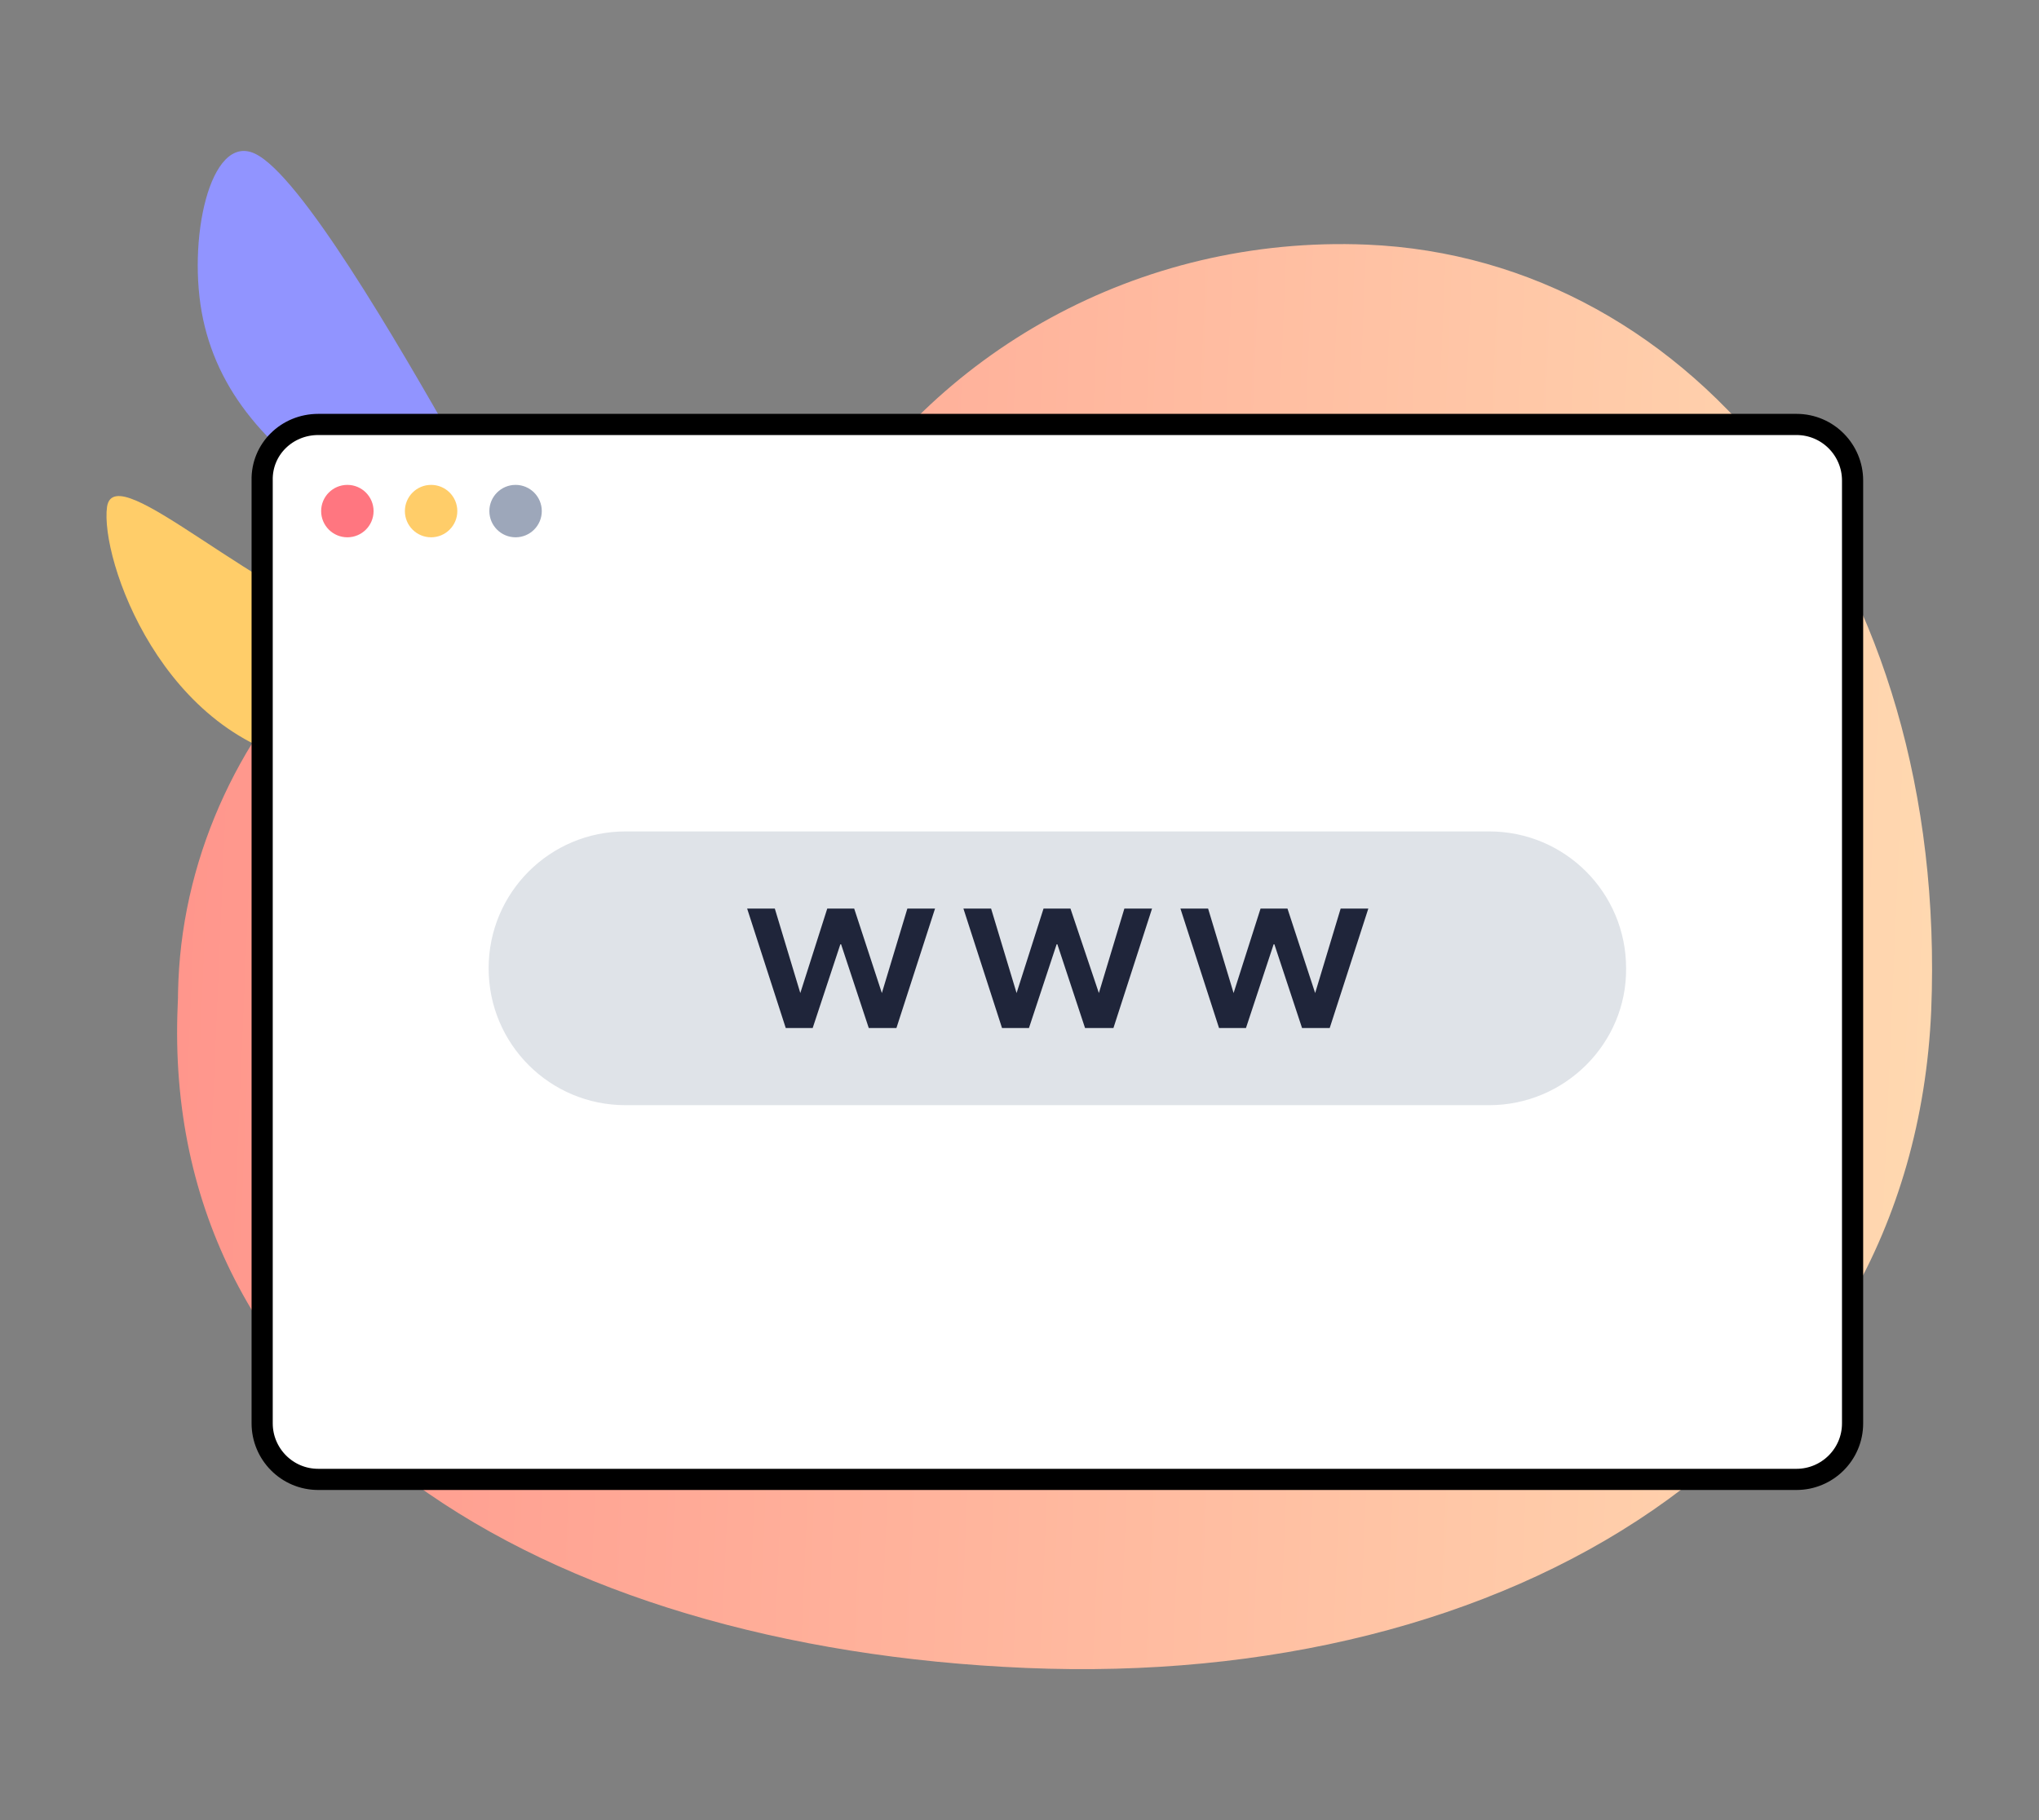 <?xml version="1.0" encoding="utf-8"?>
<!-- Generator: Adobe Illustrator 27.9.1, SVG Export Plug-In . SVG Version: 6.00 Build 0)  -->
<svg version="1.1" xmlns="http://www.w3.org/2000/svg" xmlns:xlink="http://www.w3.org/1999/xlink" x="0px" y="0px"
	 viewBox="0 0 280 250" style="enable-background:new 0 0 280 250;" xml:space="preserve">
<rect x="0" y="0" width="280" height="250" fill="#808080" stroke="none"/>
<style type="text/css">
	.st0{fill:#FF6261;stroke:#000000;stroke-width:2.2;stroke-miterlimit:10;}
	.st1{fill:none;stroke:#000000;stroke-width:2.2;stroke-miterlimit:10;}
	.st2{fill:none;stroke:#000000;stroke-width:2.2;stroke-linecap:round;stroke-miterlimit:10;}
	.st3{fill:none;stroke:#000000;stroke-width:2.2;stroke-linecap:square;stroke-miterlimit:10;}
	.st4{fill:#FFC140;stroke:#000000;stroke-width:2.2;stroke-miterlimit:10;}
	.st5{fill:#8590EE;stroke:#000000;stroke-width:2.2;stroke-miterlimit:10;}
	.st6{fill:url(#SVGID_1_);}
	.st7{fill:#FFFFFF;stroke:#1F253A;stroke-width:1.8;stroke-miterlimit:10;}
	.st8{fill:#FFFFFF;stroke:#1F253A;stroke-width:1.8;stroke-linejoin:round;}
	.st9{fill:#FFFFFF;stroke:#1F253A;stroke-width:1.8;stroke-linejoin:round;stroke-miterlimit:10;}
	.st10{fill:#1F253A;}
	.st11{fill:none;stroke:#1F253A;stroke-width:1.8;stroke-linejoin:round;stroke-miterlimit:10;}
	.st12{fill:none;stroke:#1F253A;stroke-width:1.8;stroke-miterlimit:10;}
	.st13{fill:#FF7757;}
	.st14{fill:#1F253A;stroke:#1F253A;stroke-width:1.8;stroke-linejoin:round;}
	.st15{fill:url(#SVGID_00000009553408789037933510000002582258349234522523_);}
	.st16{fill:#7F544E;}
	.st17{fill:#1F253A;stroke:#1F253A;stroke-width:1.8;stroke-linejoin:round;stroke-miterlimit:10;}
	.st18{fill:none;stroke:#000000;stroke-width:1.548;stroke-miterlimit:10;}
	.st19{fill:#FFCD69;}
	.st20{fill:none;stroke:#000000;stroke-width:1.548;stroke-linecap:round;stroke-miterlimit:10;}
	.st21{fill:#FF7680;}
	.st22{fill:#9194FF;}
	.st23{fill:none;stroke:#FFFFFF;stroke-width:1.548;stroke-linecap:round;stroke-miterlimit:10;}
	.st24{fill:none;stroke:#FFFFFF;stroke-width:1.548;stroke-miterlimit:10;}
	.st25{fill:#FFFFFF;stroke:#1F253A;stroke-width:1.548;stroke-miterlimit:10;}
	.st26{stroke:#000000;stroke-width:1.548;stroke-linejoin:round;stroke-miterlimit:10;}
	.st27{fill:#EABEA0;stroke:#000000;stroke-width:1.548;stroke-miterlimit:10;}
	.st28{fill:#FFFFFF;stroke:#000000;stroke-width:1.548;stroke-miterlimit:10;}
	.st29{fill:#EABEA0;stroke:#000000;stroke-width:1.548;stroke-linecap:round;stroke-linejoin:round;stroke-miterlimit:10;}
	.st30{fill:#E5C7AA;stroke:#000000;stroke-width:1.548;stroke-linecap:round;stroke-linejoin:round;stroke-miterlimit:10;}
	.st31{fill:#E5C7AA;stroke:#000000;stroke-width:1.548;stroke-miterlimit:10;}
	.st32{fill:#FFFFFF;}
	.st33{fill:#FFFFFF;stroke:#E5E7EA;stroke-width:2.607;stroke-miterlimit:10;}
	.st34{fill:#9194FF;stroke:#E5E7EA;stroke-width:1.883;stroke-miterlimit:10;}
	.st35{fill:#FF7680;stroke:#E5E7EA;stroke-width:1.139;stroke-miterlimit:10;}
	.st36{fill:none;stroke:#1F253A;stroke-width:1.819;stroke-miterlimit:10;}
	.st37{fill:none;stroke:#1F253A;stroke-width:1.819;stroke-linecap:round;stroke-linejoin:round;}
	.st38{fill:#E2E8F7;stroke:#000000;stroke-width:3;stroke-linejoin:round;stroke-miterlimit:10;}
	.st39{fill:none;stroke:#000000;stroke-width:3;stroke-linejoin:round;stroke-miterlimit:10;}
	.st40{fill:#FFFFFF;stroke:#000000;stroke-width:3;stroke-linejoin:round;stroke-miterlimit:10;}
	.st41{fill:#E2E8F7;}
	.st42{fill:#FFFFFF;stroke:#000000;stroke-width:3;stroke-miterlimit:10;}
	.st43{fill:none;stroke:#000000;stroke-width:3;stroke-linecap:round;stroke-miterlimit:10;}
	.st44{fill:none;stroke:#C0C6DC;stroke-width:3;stroke-linecap:round;stroke-miterlimit:10;}
	.st45{fill:#C0C6DC;}
	.st46{fill:url(#SVGID_00000129197524043058329700000003772257420015051706_);}
	.st47{fill:#FF7757;stroke:#1F253A;stroke-width:1.8;stroke-linejoin:round;}
	.st48{fill:url(#SVGID_00000116929288179205787540000017538222918939939260_);}
	.st49{fill:#FFFFFF;stroke:#1F253A;stroke-width:2;stroke-linecap:round;stroke-linejoin:round;stroke-miterlimit:10;}
	.st50{fill:#E4ECEF;}
	.st51{fill:none;stroke:#1F253A;stroke-width:2;stroke-linejoin:round;stroke-miterlimit:10;}
	.st52{fill:#FFFFFF;stroke:#1F253A;stroke-width:2;stroke-miterlimit:10;}
	.st53{fill:#FFF3E1;stroke:#1F253A;stroke-width:2;stroke-linejoin:round;stroke-miterlimit:10;}
	.st54{fill:none;stroke:#1F253A;stroke-width:2;stroke-linecap:round;stroke-miterlimit:10;}
	.st55{fill:none;stroke:#9DA7BA;stroke-width:2;stroke-linecap:round;stroke-miterlimit:10;}
	.st56{fill:#9DA7BA;}
	.st57{fill:none;stroke:#1F253A;stroke-width:2;stroke-miterlimit:10;}
	.st58{fill:url(#SVGID_00000041999783581309522530000014083120514298507688_);}
	.st59{fill:none;stroke:#1F253A;stroke-width:2;stroke-linecap:round;stroke-linejoin:round;stroke-miterlimit:10;}
	.st60{fill:url(#SVGID_00000013153219596567098570000011048952290910202516_);}
	.st61{fill:url(#SVGID_00000030446862387451101990000001982996668227158970_);}
	.st62{fill:#FFFFFF;stroke:#000000;stroke-width:2.997;stroke-linejoin:round;stroke-miterlimit:10;}
	.st63{fill:#FFEFD2;}
	.st64{fill:#FFBBA0;}
	.st65{fill:none;stroke:#000000;stroke-width:3.092;stroke-linecap:round;stroke-linejoin:round;stroke-miterlimit:10;}
	.st66{fill:none;stroke:#9DA7BA;stroke-width:3.092;stroke-linecap:round;stroke-miterlimit:10;}
	.st67{fill:url(#SVGID_00000067211367329360631410000012513893404623889331_);}
	.st68{fill:#FFFFFF;stroke:#000000;stroke-width:3;stroke-linejoin:round;stroke-miterlimit:10;}
	.st69{fill:#FFCD69;stroke:#000000;stroke-width:3;stroke-linecap:round;stroke-miterlimit:10;}
	.st70{fill:url(#SVGID_00000112608788977210434530000005182306276671302286_);}
	.st71{fill:none;stroke:#9DA7BA;stroke-width:3;stroke-linecap:round;stroke-linejoin:round;stroke-miterlimit:10;}
	.st72{fill:#9194FF;stroke:#000000;stroke-width:3;stroke-linecap:round;stroke-miterlimit:10;}
	.st73{fill:url(#SVGID_00000155127256530870704560000003480898990095158955_);}
	.st74{fill:#FFEBCC;}
	.st75{fill:none;stroke:#1F253A;stroke-width:3;stroke-linecap:round;stroke-miterlimit:10;}
	.st76{fill:none;stroke:#9DA7BA;stroke-width:2.5;stroke-linecap:round;stroke-miterlimit:10;}
	.st77{fill:url(#SVGID_00000123418291303752429160000017666340301944177855_);}
	.st78{fill:#FFFFFF;stroke:#000000;stroke-width:2.907;stroke-linejoin:round;stroke-miterlimit:10;}
	.st79{fill:url(#SVGID_00000019657049795396627730000018423145545745951129_);}
	.st80{fill:none;stroke:#000000;stroke-width:2.907;stroke-linecap:round;stroke-linejoin:round;stroke-miterlimit:10;}
	.st81{fill:url(#SVGID_00000160156053424883829260000009092556271104236984_);}
	.st82{fill:none;stroke:#1F253A;stroke-width:3;stroke-linecap:round;stroke-linejoin:round;stroke-miterlimit:10;}
	.st83{fill:none;stroke:#FFFFFF;stroke-width:2.5;stroke-miterlimit:10;}
	.st84{fill:#DFE3E8;}
	.st85{fill:url(#SVGID_00000158022005821780857100000014397196474428294027_);}
	.st86{fill:#FFD385;}
	.st87{fill:#FF7680;stroke:#000000;stroke-width:3;stroke-miterlimit:10;}
	.st88{fill:none;stroke:#000000;stroke-width:3;stroke-miterlimit:10;}
	.st89{fill:url(#SVGID_00000090281931769692879410000001635971570461107329_);}
	.st90{fill:none;stroke:#000000;stroke-width:3;stroke-linecap:round;stroke-linejoin:round;stroke-miterlimit:10;}
	.st91{fill:none;stroke:#9DA7BA;stroke-width:3;stroke-linecap:round;stroke-miterlimit:10;}
	.st92{fill:url(#SVGID_00000109718775522852481420000009175533418352564405_);}
	.st93{fill:#FFCD69;stroke:#000000;stroke-width:3;stroke-linejoin:round;stroke-miterlimit:10;}
	.st94{fill:url(#SVGID_00000110430546769525501770000004687133625035960962_);}
	.st95{fill:url(#SVGID_00000110444968530732578350000006289229074493492628_);}
	.st96{fill:#FFFFFF;stroke:#000000;stroke-width:3.123;stroke-linejoin:round;stroke-miterlimit:10;}
	.st97{fill:#4285F4;}
	.st98{fill:#34A853;}
	.st99{fill:#FBBC04;}
	.st100{fill:#EA4335;}
	.st101{fill:none;stroke:#9DA7BA;stroke-width:2.637;stroke-linecap:round;stroke-linejoin:round;stroke-miterlimit:10;}
	.st102{fill:none;stroke:#1A0DAB;stroke-width:3;stroke-linecap:round;stroke-miterlimit:10;}
	.st103{fill:none;stroke:#9DA7BA;stroke-width:2.5;stroke-linecap:round;stroke-linejoin:round;stroke-miterlimit:10;}
	.st104{fill:url(#SVGID_00000166636460865742646780000017586795188295712662_);}
	.st105{fill:none;stroke:#DFE3E8;stroke-width:3;stroke-linecap:round;stroke-miterlimit:10;}
	.st106{fill:#9DA7BA;stroke:#9DA7BA;stroke-width:3;stroke-miterlimit:10;}
	.st107{fill:url(#SVGID_00000075164061370008727270000018370451655276051080_);}
	.st108{fill:#FFFFFF;stroke:#000000;stroke-width:3.062;stroke-linejoin:round;stroke-miterlimit:10;}
	.st109{fill:url(#SVGID_00000036227631777373492510000017428302163965167774_);}
	.st110{fill:#FF7680;stroke:#000000;stroke-width:2.907;stroke-linejoin:round;stroke-miterlimit:10;}
	.st111{fill:url(#SVGID_00000152971369673882101070000014736535165669982877_);}
	
		.st112{fill-rule:evenodd;clip-rule:evenodd;fill:#FFFFFF;stroke:#000000;stroke-width:3;stroke-linejoin:round;stroke-miterlimit:10;}
	.st113{fill:url(#SVGID_00000120560704660489254020000008679132534198019214_);}
	.st114{fill-rule:evenodd;clip-rule:evenodd;fill:#C0C6DC;}
	.st115{fill:url(#bg_00000039823577024720330000000005303436430324923833_);}
	.st116{fill:none;stroke:#000000;stroke-width:2;stroke-linecap:round;stroke-miterlimit:10;}
	.st117{fill:none;stroke:#FFFFFF;stroke-width:2;stroke-linecap:round;stroke-miterlimit:10;}
	.st118{fill:none;stroke:#FFFFFF;stroke-width:2;stroke-miterlimit:10;}
	.st119{fill:#DFE2E5;}
	.st120{fill:#F5F6F8;}
	.st121{fill:#E3E5E9;}
	.st122{fill:none;stroke:#000000;stroke-width:2;stroke-linecap:round;stroke-linejoin:round;stroke-miterlimit:10;}
	.st123{fill:none;stroke:#E3E5E9;stroke-width:2;stroke-linecap:round;stroke-linejoin:round;stroke-miterlimit:10;}
	.st124{fill:#445268;}
	.st125{fill:none;stroke:#E3E5E9;stroke-width:1.665;stroke-linecap:round;stroke-linejoin:round;stroke-miterlimit:10;}
	.st126{fill:none;stroke:#000000;stroke-width:2.082;stroke-linejoin:round;stroke-miterlimit:10;}
	.st127{fill:#FFFFFF;stroke:#000000;stroke-width:2.082;stroke-miterlimit:10;}
	.st128{fill:#FFF3E1;stroke:#1F253A;stroke-width:2.082;stroke-linejoin:round;stroke-miterlimit:10;}
	.st129{fill:none;stroke:#000000;stroke-width:2.082;stroke-linecap:round;stroke-miterlimit:10;}
	.st130{fill:none;stroke:#C0C6DC;stroke-width:2.082;stroke-linecap:round;stroke-miterlimit:10;}
	.st131{fill:none;stroke:#1F253A;stroke-width:2.082;stroke-miterlimit:10;}
	.st132{fill:none;stroke:#FFFFFF;stroke-width:1.653;stroke-linecap:square;stroke-miterlimit:10;}
	.st133{fill:none;stroke:#FFFFFF;stroke-width:4;stroke-linecap:square;stroke-miterlimit:10;}
	.st134{stroke:#000000;stroke-width:2;stroke-linejoin:round;stroke-miterlimit:10;}
	.st135{fill:#EABEA0;stroke:#000000;stroke-width:2;stroke-miterlimit:10;}
	.st136{fill:#FFFFFF;stroke:#000000;stroke-width:2;stroke-miterlimit:10;}
	.st137{fill:none;stroke:#000000;stroke-width:2;stroke-miterlimit:10;}
	.st138{fill:none;stroke:#000000;stroke-width:1.784;stroke-miterlimit:10;}
	.st139{fill:none;stroke:#000000;stroke-width:1.784;stroke-linejoin:round;stroke-miterlimit:10;}
	.st140{fill:#FFFFFF;stroke:#000000;stroke-width:1.784;stroke-linejoin:round;stroke-miterlimit:10;}
	.st141{fill:url(#bg_00000176740592054933248020000008524515154740459677_);}
	.st142{fill:none;stroke:#000000;stroke-width:1.469;stroke-linecap:round;stroke-miterlimit:10;}
	.st143{fill:none;stroke:#FFFFFF;stroke-width:1.469;stroke-linecap:round;stroke-miterlimit:10;}
	.st144{fill:none;stroke:#FFFFFF;stroke-width:1.469;stroke-miterlimit:10;}
	.st145{fill:none;stroke:#FFFFFF;stroke-width:1.449;stroke-linejoin:round;stroke-miterlimit:10;}
	.st146{fill:none;stroke:#FFFFFF;stroke-width:1.449;stroke-miterlimit:10;}
	.st147{fill:none;stroke:#445268;stroke-width:2.898;stroke-linecap:round;stroke-linejoin:round;stroke-miterlimit:10;}
	.st148{fill:none;stroke:#E3E5E9;stroke-width:1.449;stroke-linecap:round;stroke-linejoin:round;stroke-miterlimit:10;}
	.st149{fill:none;stroke:#FFFFFF;stroke-width:1.449;stroke-linecap:round;stroke-miterlimit:10;}
	.st150{fill:none;stroke:#445268;stroke-width:2.859;stroke-linecap:round;stroke-linejoin:round;stroke-miterlimit:10;}
	.st151{fill:none;stroke:#445268;stroke-width:1.449;stroke-linecap:round;stroke-linejoin:round;stroke-miterlimit:10;}
	.st152{fill:#D1D5E0;}
	.st153{fill:none;stroke:#000000;stroke-width:1.449;stroke-linejoin:round;stroke-miterlimit:10;}
	.st154{fill:#FFFFFF;stroke:#000000;stroke-width:1.449;stroke-miterlimit:10;}
	.st155{fill:#FFFFFF;stroke:#1F253A;stroke-width:1.449;stroke-miterlimit:10;}
	.st156{fill:#DDE9ED;}
	.st157{fill:#FFFFFF;stroke:#000000;stroke-width:1.468;stroke-linejoin:round;stroke-miterlimit:10;}
	.st158{fill:#425975;stroke:#000000;stroke-width:1.468;stroke-linejoin:round;stroke-miterlimit:10;}
	.st159{fill:none;stroke:#000000;stroke-width:1.468;stroke-linejoin:round;stroke-miterlimit:10;}
	.st160{fill:#E5C7AA;stroke:#000000;stroke-width:1.468;stroke-miterlimit:10;}
	.st161{stroke:#000000;stroke-width:1.468;stroke-miterlimit:10;}
	.st162{fill:#2D3D54;stroke:#000000;stroke-width:1.584;stroke-linejoin:round;stroke-miterlimit:10;}
	.st163{fill:#FFFFFF;stroke:#000000;stroke-width:1.584;stroke-linejoin:round;stroke-miterlimit:10;}
	.st164{fill:none;stroke:#000000;stroke-width:1.584;stroke-linejoin:round;stroke-miterlimit:10;}
	.st165{fill:#AF6A5A;stroke:#000000;stroke-width:1.584;stroke-miterlimit:10;}
	.st166{fill:#FFFFFF;stroke:#000000;stroke-width:1.584;stroke-miterlimit:10;}
	.st167{fill:#FFFFFF;stroke:#000000;stroke-width:1.446;stroke-miterlimit:10;}
	.st168{fill:#FF7757;stroke:#000000;stroke-width:1.584;stroke-miterlimit:10;}
	.st169{fill:none;stroke:#000000;stroke-width:1.559;stroke-miterlimit:10;}
	.st170{fill:none;stroke:#000000;stroke-width:1.584;stroke-miterlimit:10;}
	.st171{fill:#AF6A5A;stroke:#000000;stroke-width:1.521;stroke-miterlimit:10;}
	.st172{fill:#AF6A5A;stroke:#1F253A;stroke-width:1.521;stroke-miterlimit:10;}
	.st173{fill:#483A49;}
	.st174{fill:none;stroke:#000000;stroke-width:1.521;stroke-miterlimit:10;}
	.st175{fill:#1F253A;stroke:#1F253A;stroke-width:1.446;stroke-miterlimit:10;}
	.st176{fill:none;stroke:#000000;stroke-width:1.545;stroke-miterlimit:10;}
	.st177{fill:#FFFFFF;stroke:#000000;stroke-width:1.446;stroke-linejoin:round;stroke-miterlimit:10;}
	.st178{fill:none;stroke:#000000;stroke-width:2.536;stroke-linecap:round;stroke-miterlimit:10;}
	.st179{opacity:0.6;fill:#1F253A;stroke:#000000;stroke-width:1.446;stroke-miterlimit:10;enable-background:new    ;}
	.st180{fill:none;stroke:#1F253A;stroke-width:1.446;stroke-miterlimit:10;}
	.st181{opacity:0.6;fill:#483A49;enable-background:new    ;}
	.st182{stroke:#000000;stroke-width:1.446;stroke-miterlimit:10;}
	.st183{fill-rule:evenodd;clip-rule:evenodd;fill:#E6E6E6;}
	.st184{fill-rule:evenodd;clip-rule:evenodd;fill:#FF7757;}
	.st185{fill-rule:evenodd;clip-rule:evenodd;fill:#8A9DFF;}
	.st186{fill-rule:evenodd;clip-rule:evenodd;fill:#FFD385;}
	.st187{fill-rule:evenodd;clip-rule:evenodd;fill:#1F253A;}
	.st188{fill-rule:evenodd;clip-rule:evenodd;fill:#27465B;}
	.st189{fill-rule:evenodd;clip-rule:evenodd;fill:#52B2B2;}
	.st190{fill-rule:evenodd;clip-rule:evenodd;fill:#FF7680;}
	.st191{fill:#1877F2;}
	.st192{fill:#1D9BF0;}
	.st193{fill:url(#SVGID_00000129173997777118563380000009449641605707302309_);}
	.st194{fill:url(#SVGID_00000057121556450620704620000006943934730942547900_);}
	.st195{fill:#654C9F;}
	.st196{fill:#8A9DFF;}
	.st197{fill:none;stroke:#FFFFFF;stroke-width:1.846;stroke-linecap:round;stroke-miterlimit:10;}
	.st198{fill:none;stroke:#000000;stroke-width:1.846;stroke-linecap:round;stroke-miterlimit:10;}
	.st199{fill:none;stroke:#FFFFFF;stroke-width:1.846;stroke-miterlimit:10;}
	.st200{fill:#FFFFFF;stroke:#000000;stroke-width:1.846;stroke-linejoin:round;stroke-miterlimit:10;}
	.st201{fill:#2D3D54;stroke:#000000;stroke-width:1.846;stroke-linejoin:round;stroke-miterlimit:10;}
	.st202{fill:none;stroke:#000000;stroke-width:1.846;stroke-linejoin:round;stroke-miterlimit:10;}
	.st203{fill:#E5C7AA;stroke:#000000;stroke-width:1.846;stroke-miterlimit:10;}
	.st204{fill:#9B816B;stroke:#1F253A;stroke-width:1.846;stroke-miterlimit:10;}
	.st205{fill:#E5C7AA;stroke:#000000;stroke-width:1.846;stroke-linejoin:bevel;stroke-miterlimit:10;}
	.st206{fill:#FFFFFF;stroke:#000000;stroke-width:1.846;stroke-miterlimit:10;}
	.st207{stroke:#000000;stroke-width:1.846;stroke-miterlimit:10;}
	.st208{fill:#FFFFFF;stroke:#1F253A;stroke-width:1.846;stroke-linejoin:round;stroke-miterlimit:10;}
	.st209{fill:#1F253A;stroke:#1F253A;stroke-width:1.846;stroke-miterlimit:10;}
	.st210{fill:#FFFFFF;stroke:#1F253A;stroke-width:1.846;stroke-miterlimit:10;}
	.st211{stroke:#000000;stroke-width:1.846;stroke-linejoin:round;stroke-miterlimit:10;}
	.st212{fill:#AF6A5A;stroke:#000000;stroke-width:1.846;stroke-miterlimit:10;}
	.st213{fill:#FFCD69;stroke:#000000;stroke-width:1.846;stroke-linejoin:round;stroke-miterlimit:10;}
	.st214{fill:none;stroke:#000000;stroke-width:1.846;stroke-linecap:round;stroke-linejoin:round;stroke-miterlimit:10;}
	.st215{fill:#FF7680;stroke:#000000;stroke-width:1.846;stroke-linejoin:round;stroke-miterlimit:10;}
	.st216{fill:url(#SVGID_00000116936909593537913860000003102540034801473692_);}
	.st217{fill:url(#bg_00000005228931497846817090000003345123846305981076_);}
	.st218{fill:none;stroke:#000000;stroke-width:1.821;stroke-linecap:round;stroke-miterlimit:10;}
	.st219{fill:none;stroke:#FFFFFF;stroke-width:1.821;stroke-linecap:round;stroke-miterlimit:10;}
	.st220{fill:none;stroke:#FFFFFF;stroke-width:1.821;stroke-miterlimit:10;}
	.st221{fill:#FBBC05;}
	.st222{fill:none;stroke:#D2D4D8;stroke-width:1.821;stroke-miterlimit:10;}
	.st223{fill:none;stroke:#D2D4D8;stroke-width:1.821;stroke-linecap:round;stroke-miterlimit:10;}
	.st224{fill:#FFF1DC;}
	.st225{fill:none;stroke:#1A0DAB;stroke-width:3.642;stroke-linecap:round;stroke-miterlimit:10;}
	.st226{fill:none;stroke:#9A9A9B;stroke-width:2.731;stroke-linecap:round;stroke-miterlimit:10;}
	.st227{fill:#FFFFFF;stroke:#000000;stroke-width:1.821;stroke-miterlimit:10;}
	.st228{fill:none;stroke:#000000;stroke-width:1.821;stroke-linejoin:round;stroke-miterlimit:10;}
	.st229{fill:#FF7680;stroke:#000000;stroke-width:1.821;stroke-linejoin:round;stroke-miterlimit:10;}
	.st230{fill:#FF7680;stroke:#000000;stroke-width:1.821;stroke-miterlimit:10;}
	.st231{fill-rule:evenodd;clip-rule:evenodd;fill:#7961F5;}
	.st232{fill:#FFD894;}
	.st233{fill:none;stroke:#000000;stroke-width:2.062;stroke-linecap:round;stroke-miterlimit:10;}
	.st234{fill:none;stroke:#FFFFFF;stroke-width:2.062;stroke-linecap:round;stroke-miterlimit:10;}
	.st235{fill:none;stroke:#FFFFFF;stroke-width:2.062;stroke-miterlimit:10;}
	.st236{fill:#FFFFFF;stroke:#1F253A;stroke-width:2.191;stroke-miterlimit:10;}
	.st237{stroke:#000000;stroke-width:2.191;stroke-linejoin:round;stroke-miterlimit:10;}
	.st238{fill:#AF6A5A;stroke:#000000;stroke-width:2.191;stroke-miterlimit:10;}
	.st239{fill:#FFFFFF;stroke:#000000;stroke-width:2.191;stroke-miterlimit:10;}
	.st240{fill:none;stroke:#000000;stroke-width:2.191;stroke-linejoin:round;stroke-miterlimit:10;}
	.st241{fill:#FFFFFF;stroke:#000000;stroke-width:2.191;stroke-linejoin:round;stroke-miterlimit:10;}
	.st242{fill:#EABEA0;stroke:#000000;stroke-width:2.191;stroke-miterlimit:10;}
	.st243{fill:none;stroke:#000000;stroke-width:2.191;stroke-miterlimit:10;}
	.st244{fill:#EABEA0;stroke:#000000;stroke-width:2.191;stroke-linecap:round;stroke-linejoin:round;stroke-miterlimit:10;}
	.st245{fill:#E5C7AA;stroke:#000000;stroke-width:2.191;stroke-linecap:round;stroke-linejoin:round;stroke-miterlimit:10;}
	.st246{fill:#E5C7AA;stroke:#000000;stroke-width:2.191;stroke-miterlimit:10;}
	.st247{fill:#FFFFFF;stroke:#000000;stroke-width:1.812;stroke-linejoin:round;stroke-miterlimit:10;}
	.st248{fill:#2D3D54;stroke:#000000;stroke-width:1.812;stroke-linejoin:round;stroke-miterlimit:10;}
	.st249{fill:none;stroke:#000000;stroke-width:1.812;stroke-linejoin:round;stroke-miterlimit:10;}
	.st250{fill:#E5C7AA;stroke:#000000;stroke-width:1.812;stroke-miterlimit:10;}
	.st251{fill:#E5C7AA;stroke:#000000;stroke-width:2.081;stroke-miterlimit:10;}
	.st252{fill:#E5C7AA;stroke:#000000;stroke-width:2.081;stroke-linejoin:bevel;stroke-miterlimit:10;}
	.st253{fill:none;stroke:#000000;stroke-width:2.081;stroke-linejoin:round;stroke-miterlimit:10;}
	.st254{fill:#FFFFFF;stroke:#000000;stroke-width:2.081;stroke-miterlimit:10;}
	.st255{stroke:#000000;stroke-width:2.081;stroke-miterlimit:10;}
	.st256{fill:#FFFFFF;stroke:#1F253A;stroke-width:2.081;stroke-linejoin:round;stroke-miterlimit:10;}
	.st257{fill:#1F253A;stroke:#1F253A;stroke-width:2.081;stroke-miterlimit:10;}
	.st258{fill:#FFFFFF;stroke:#E5E7EA;stroke-width:1.413;stroke-miterlimit:10;}
	.st259{fill:#FFE1E3;}
	.st260{fill:#FFBBC0;}
	.st261{fill:#FFE6E1;}
	.st262{fill:#FFC7BB;}
	.st263{fill:#FF9882;}
	.st264{fill:#FFF5E2;}
	.st265{fill:#FFE9BC;}
	.st266{fill:none;stroke:#000000;stroke-width:2.378;stroke-linejoin:bevel;stroke-miterlimit:10;}
	.st267{fill:none;stroke:#000000;stroke-width:1.767;stroke-linejoin:round;stroke-miterlimit:10;}
	.st268{fill:none;stroke:#000000;stroke-width:1.767;stroke-linejoin:round;}
	.st269{fill:none;stroke:#000000;stroke-width:1.767;stroke-linejoin:round;stroke-dasharray:5.584,5.584;}
	.st270{fill:none;stroke:#000000;stroke-width:1.981;stroke-linejoin:bevel;stroke-miterlimit:10;}
	.st271{fill:none;stroke:#000000;stroke-width:1.26;stroke-linecap:round;stroke-miterlimit:10;}
	.st272{fill:none;stroke:#FFFFFF;stroke-width:1.26;stroke-linecap:round;stroke-miterlimit:10;}
	.st273{fill:none;stroke:#FFFFFF;stroke-width:1.26;stroke-miterlimit:10;}
	.st274{fill:#FFFFFF;stroke:#1F253A;stroke-width:1.339;stroke-miterlimit:10;}
	.st275{stroke:#000000;stroke-width:1.339;stroke-linejoin:round;stroke-miterlimit:10;}
	.st276{fill:#AF6A5A;stroke:#000000;stroke-width:1.339;stroke-miterlimit:10;}
	.st277{fill:#FFFFFF;stroke:#000000;stroke-width:1.339;stroke-miterlimit:10;}
	.st278{fill:none;stroke:#000000;stroke-width:1.339;stroke-linejoin:round;stroke-miterlimit:10;}
	.st279{fill:#FFFFFF;stroke:#000000;stroke-width:1.339;stroke-linejoin:round;stroke-miterlimit:10;}
	.st280{fill:#EABEA0;stroke:#000000;stroke-width:1.339;stroke-miterlimit:10;}
	.st281{fill:none;stroke:#000000;stroke-width:1.339;stroke-miterlimit:10;}
	.st282{fill:#EABEA0;stroke:#000000;stroke-width:1.339;stroke-linecap:round;stroke-linejoin:round;stroke-miterlimit:10;}
	.st283{fill:#E5C7AA;stroke:#000000;stroke-width:1.339;stroke-linecap:round;stroke-linejoin:round;stroke-miterlimit:10;}
	.st284{fill:#E5C7AA;stroke:#000000;stroke-width:1.339;stroke-miterlimit:10;}
	.st285{fill:#FFFFFF;stroke:#000000;stroke-width:1.107;stroke-linejoin:round;stroke-miterlimit:10;}
	.st286{fill:#2D3D54;stroke:#000000;stroke-width:1.107;stroke-linejoin:round;stroke-miterlimit:10;}
	.st287{fill:none;stroke:#000000;stroke-width:1.107;stroke-linejoin:round;stroke-miterlimit:10;}
	.st288{fill:#E5C7AA;stroke:#000000;stroke-width:1.107;stroke-miterlimit:10;}
	.st289{fill:#E5C7AA;stroke:#000000;stroke-width:1.272;stroke-miterlimit:10;}
	.st290{fill:#E5C7AA;stroke:#000000;stroke-width:1.272;stroke-linejoin:bevel;stroke-miterlimit:10;}
	.st291{fill:none;stroke:#000000;stroke-width:1.272;stroke-linejoin:round;stroke-miterlimit:10;}
	.st292{fill:#FFFFFF;stroke:#000000;stroke-width:1.272;stroke-miterlimit:10;}
	.st293{stroke:#000000;stroke-width:1.272;stroke-miterlimit:10;}
	.st294{fill:#FFFFFF;stroke:#1F253A;stroke-width:1.272;stroke-linejoin:round;stroke-miterlimit:10;}
	.st295{fill:#1F253A;stroke:#1F253A;stroke-width:1.272;stroke-miterlimit:10;}
	.st296{fill:#FFFFFF;stroke:#E5E7EA;stroke-width:0.864;stroke-miterlimit:10;}
	.st297{fill:none;stroke:#000000;stroke-width:1.453;stroke-linejoin:bevel;stroke-miterlimit:10;}
	.st298{fill:none;stroke:#000000;stroke-width:1.08;stroke-linejoin:round;stroke-miterlimit:10;}
	.st299{fill:none;stroke:#000000;stroke-width:1.08;stroke-linejoin:round;}
	.st300{fill:none;stroke:#000000;stroke-width:1.08;stroke-linejoin:round;stroke-dasharray:3.413,3.413;}
	.st301{fill:none;stroke:#000000;stroke-width:1.21;stroke-linejoin:bevel;stroke-miterlimit:10;}
	.st302{fill-rule:evenodd;clip-rule:evenodd;fill:#FFCD69;}
	.st303{fill-rule:evenodd;clip-rule:evenodd;fill:#9194FF;}
	.st304{fill-rule:evenodd;clip-rule:evenodd;fill:#E3E5E9;}
	.st305{fill:none;stroke:#000000;stroke-width:1.895;stroke-linecap:round;stroke-miterlimit:10;}
	.st306{fill:none;stroke:#FFFFFF;stroke-width:1.895;stroke-linecap:round;stroke-miterlimit:10;}
	.st307{fill:none;stroke:#FFFFFF;stroke-width:1.895;stroke-miterlimit:10;}
	.st308{fill:none;stroke:#000000;stroke-width:1.895;stroke-linecap:round;stroke-linejoin:round;stroke-miterlimit:10;}
	.st309{fill:none;stroke:#E3E5E9;stroke-width:1.895;stroke-linecap:round;stroke-linejoin:round;stroke-miterlimit:10;}
	.st310{fill:#FFFFFF;stroke:#1F253A;stroke-width:1.895;stroke-miterlimit:10;}
	.st311{fill:#3D40FF;}
	.st312{stroke:#000000;stroke-width:1.895;stroke-linejoin:round;stroke-miterlimit:10;}
	.st313{fill:#EABEA0;stroke:#000000;stroke-width:1.895;stroke-miterlimit:10;}
	.st314{fill:#FFFFFF;stroke:#000000;stroke-width:1.895;stroke-miterlimit:10;}
	.st315{fill:none;stroke:#000000;stroke-width:1.895;stroke-miterlimit:10;}
	.st316{fill:none;stroke:#1F253A;stroke-width:1.895;stroke-miterlimit:10;}
	.st317{fill:#1F253A;stroke:#000000;stroke-width:1.895;stroke-linejoin:round;stroke-miterlimit:10;}
	.st318{fill:#FFFFFF;stroke:#E5E7EA;stroke-width:1.895;stroke-miterlimit:10;}
	.st319{opacity:0.85;}
	.st320{fill:#7961F5;}
	.st321{fill:none;stroke:#000000;stroke-width:1.359;stroke-linecap:round;stroke-miterlimit:10;}
	.st322{fill:none;stroke:#FFFFFF;stroke-width:1.359;stroke-linecap:round;stroke-miterlimit:10;}
	.st323{fill:none;stroke:#FFFFFF;stroke-width:1.359;stroke-miterlimit:10;}
	.st324{fill:none;stroke:#445268;stroke-width:3.087;stroke-linecap:round;stroke-linejoin:round;stroke-miterlimit:10;}
	.st325{fill:none;stroke:#E3E5E9;stroke-width:1.544;stroke-linecap:round;stroke-linejoin:round;stroke-miterlimit:10;}
	.st326{fill:none;stroke:#FFFFFF;stroke-width:1.544;stroke-linecap:round;stroke-miterlimit:10;}
	.st327{fill:none;stroke:#445268;stroke-width:3.046;stroke-linecap:round;stroke-linejoin:round;stroke-miterlimit:10;}
	.st328{fill:none;stroke:#445268;stroke-width:1.544;stroke-linecap:round;stroke-linejoin:round;stroke-miterlimit:10;}
	.st329{fill:#E4ECEF;stroke:#000000;stroke-width:0.971;stroke-miterlimit:10;}
	.st330{fill:#FFFFFF;stroke:#000000;stroke-width:0.971;stroke-miterlimit:10;}
	.st331{fill:none;stroke:#000000;stroke-width:1.544;stroke-linejoin:round;stroke-miterlimit:10;}
	.st332{fill:#FFFFFF;stroke:#000000;stroke-width:1.544;stroke-linejoin:round;stroke-miterlimit:10;}
	.st333{fill:#425975;}
	.st334{fill:#FFFFFF;stroke:#000000;stroke-width:1.544;stroke-miterlimit:10;}
	.st335{fill:none;stroke:#000000;stroke-width:1.544;stroke-miterlimit:10;}
	.st336{fill:#1F253A;stroke:#000000;stroke-width:0.971;stroke-miterlimit:10;}
	.st337{fill:#AF6A5A;stroke:#000000;stroke-width:1.544;stroke-miterlimit:10;}
	.st338{stroke:#000000;stroke-width:0.971;stroke-miterlimit:10;}
	.st339{fill:#F3FAFF;stroke:#000000;stroke-width:1.544;stroke-linejoin:round;stroke-miterlimit:10;}
	.st340{fill:#FFFFFF;stroke:#1F253A;stroke-width:1.544;stroke-miterlimit:10;}
	.st341{fill:none;stroke:#1F253A;stroke-width:1.544;stroke-miterlimit:10;}
	.st342{fill:#4B7CB2;}
	
		.st343{opacity:0.3;fill:none;stroke:#FF7757;stroke-width:3.547;stroke-linecap:round;stroke-miterlimit:10;enable-background:new    ;}
	.st344{fill:none;stroke:#FF7757;stroke-width:3.547;stroke-linecap:round;stroke-miterlimit:10;}
	.st345{fill:#526E89;}
	.st346{fill:none;stroke:#1F253A;stroke-width:2.005;stroke-miterlimit:10;}
	.st347{fill:#FFFFFF;stroke:#1F253A;stroke-width:2.005;stroke-miterlimit:10;}
	.st348{fill:#FDFEFF;}
	.st349{fill:#C3D8E5;}
	.st350{fill:none;stroke:#1F253A;stroke-width:1.905;stroke-miterlimit:10;}
	.st351{fill:none;stroke:#1F253A;stroke-width:1.812;stroke-miterlimit:10;}
	.st352{fill:none;stroke:#4B7CB2;stroke-width:1.532;stroke-miterlimit:10;}
	.st353{fill:#FFFFFF;stroke:#1F253A;stroke-width:2.829;stroke-miterlimit:10;}
	.st354{fill:#F0F5F7;}
	.st355{fill:none;stroke:#1F253A;stroke-width:2.829;stroke-linecap:round;stroke-miterlimit:10;}
	.st356{fill:none;stroke:#9DA7BA;stroke-width:1.943;stroke-linecap:round;stroke-miterlimit:10;}
	.st357{fill:none;stroke:#FFD385;stroke-width:2.679;stroke-miterlimit:10;}
	.st358{fill:none;stroke:#1F253A;stroke-width:3.633;stroke-linecap:round;stroke-miterlimit:10;}
	.st359{fill:none;stroke:#1F253A;stroke-width:3.633;stroke-miterlimit:10;}
	.st360{fill:none;stroke:#FFFFFF;stroke-width:3.5;stroke-miterlimit:10;}
	.st361{fill:#FFFFFF;stroke:#1F253A;stroke-width:2.145;stroke-miterlimit:10;}
	.st362{fill:none;stroke:#1F253A;stroke-width:1.761;stroke-linecap:round;stroke-miterlimit:10;}
	.st363{fill:none;stroke:#9DA7BA;stroke-width:1.196;stroke-linecap:round;stroke-miterlimit:10;}
	.st364{fill:none;stroke:#1F253A;stroke-width:3.091;stroke-linecap:round;stroke-miterlimit:10;}
	.st365{fill:#4B7CB2;stroke:#1F253A;stroke-width:3.091;stroke-linecap:round;stroke-miterlimit:10;}
	.st366{fill:none;stroke:#1F253A;stroke-width:2.928;stroke-linejoin:round;stroke-miterlimit:10;}
	.st367{fill:#FFFFFF;stroke:#1F253A;stroke-width:2.928;stroke-miterlimit:10;}
	.st368{fill:none;stroke:#1F253A;stroke-width:2.928;stroke-linecap:round;stroke-miterlimit:10;}
	.st369{fill:none;stroke:#9DA7BA;stroke-width:1.926;stroke-linecap:round;stroke-miterlimit:10;}
	.st370{fill:none;stroke:#1F253A;stroke-width:2.928;stroke-miterlimit:10;}
	.st371{fill-rule:evenodd;clip-rule:evenodd;}
	.st372{fill:none;stroke:#000000;stroke-width:1.987;stroke-linecap:round;stroke-miterlimit:10;}
	.st373{fill:none;stroke:#E3E5E9;stroke-width:1.987;stroke-linecap:round;stroke-linejoin:round;stroke-miterlimit:10;}
	.st374{fill:#FFFFFF;stroke:#000000;stroke-width:1.987;stroke-miterlimit:10;}
	.st375{fill:#FFD385;stroke:#1F253A;stroke-width:1.987;stroke-linejoin:bevel;stroke-miterlimit:10;}
	.st376{fill:none;stroke:#000000;stroke-width:1.987;stroke-miterlimit:10;}
	.st377{fill:none;stroke:#1F253A;stroke-width:1.987;stroke-linejoin:bevel;stroke-miterlimit:10;}
	.st378{fill:#8A9DFF;stroke:#000000;stroke-width:1.987;stroke-linecap:round;stroke-miterlimit:10;}
	.st379{stroke:#000000;stroke-width:1.987;stroke-linejoin:round;stroke-miterlimit:10;}
	.st380{fill:#EABEA0;stroke:#000000;stroke-width:1.987;stroke-miterlimit:10;}
	.st381{fill:none;stroke:#1F253A;stroke-width:1.987;stroke-miterlimit:10;}
	.st382{fill:#FFFFFF;stroke:#1F253A;stroke-width:1.987;stroke-miterlimit:10;}
	.st383{fill:#EABEA0;stroke:#000000;stroke-width:1.987;stroke-linecap:round;stroke-linejoin:round;stroke-miterlimit:10;}
	.st384{fill:#E5C7AA;stroke:#000000;stroke-width:1.987;stroke-linecap:round;stroke-linejoin:round;stroke-miterlimit:10;}
	.st385{fill:#E5C7AA;stroke:#000000;stroke-width:1.987;stroke-miterlimit:10;}
	.st386{fill:none;stroke:#FFFFFF;stroke-width:1.987;stroke-linecap:round;stroke-miterlimit:10;}
	.st387{fill:none;stroke:#FFFFFF;stroke-width:1.987;stroke-miterlimit:10;}
	.st388{fill:#FFFFFF;stroke:#000000;stroke-width:1.987;stroke-linejoin:round;stroke-miterlimit:10;}
	.st389{fill:none;stroke:#FFFFFF;stroke-width:1.987;stroke-linecap:square;stroke-linejoin:round;stroke-miterlimit:10;}
	.st390{fill:#9B816B;stroke:#1F253A;stroke-width:1.987;stroke-miterlimit:10;}
	.st391{fill:#E5C7AA;stroke:#000000;stroke-width:1.987;stroke-linejoin:bevel;stroke-miterlimit:10;}
	.st392{fill:none;stroke:#000000;stroke-width:1.987;stroke-linejoin:round;stroke-miterlimit:10;}
	.st393{stroke:#000000;stroke-width:1.987;stroke-miterlimit:10;}
	.st394{fill:#FFFFFF;stroke:#1F253A;stroke-width:1.987;stroke-linejoin:round;stroke-miterlimit:10;}
	.st395{fill:#E5C7AA;}
	.st396{fill:none;stroke:#000000;stroke-width:1.987;stroke-miterlimit:10;stroke-dasharray:5.029,2.514;}
	.st397{fill:none;stroke:#000000;stroke-width:1.987;stroke-linejoin:bevel;stroke-miterlimit:10;}
	.st398{stroke:#000000;stroke-width:1.987;stroke-linejoin:bevel;stroke-miterlimit:10;}
	.st399{fill:url(#bg_00000059287661047473013410000003799622869602526376_);}
	.st400{fill:#F2F3F5;}
	.st401{fill:none;stroke:#000000;stroke-width:1.497;}
	.st402{fill:#5E5E6A;}
	.st403{fill:none;stroke:#F2F3F5;stroke-width:1.497;stroke-linecap:round;}
	.st404{fill:none;stroke:#FFFFFF;stroke-width:4.469;stroke-miterlimit:10;}
	.st405{fill:none;stroke:#000000;stroke-width:1.497;stroke-linecap:round;stroke-miterlimit:10;}
	.st406{fill:none;stroke:#FFFFFF;stroke-width:1.497;stroke-linecap:round;stroke-miterlimit:10;}
	.st407{fill:none;stroke:#FFFFFF;stroke-width:1.497;stroke-miterlimit:10;}
	.st408{fill:none;stroke:#000000;stroke-width:1.497;stroke-miterlimit:10;}
	.st409{fill:#FFFFFF;stroke:#000000;stroke-width:1.497;stroke-miterlimit:10;}
	.st410{fill:#FFFFFF;stroke:#000000;stroke-width:1.497;}
	.st411{fill:none;stroke:#000000;stroke-width:1.497;stroke-linejoin:round;}
	.st412{fill:#FFFFFF;stroke:#000000;stroke-width:1.497;stroke-linejoin:round;stroke-miterlimit:10;}
	.st413{stroke:#000000;stroke-width:1.497;stroke-miterlimit:10;}
	.st414{fill:none;stroke:#000000;stroke-width:1.497;stroke-linecap:round;stroke-linejoin:round;}
	.st415{fill:#FFFFFF;stroke:#000000;stroke-width:1.497;stroke-linejoin:round;}
	.st416{fill:none;stroke:#000000;stroke-width:1.497;stroke-linejoin:round;stroke-miterlimit:10;}
	.st417{fill:none;stroke:#000000;stroke-width:1.497;stroke-linecap:round;stroke-linejoin:round;stroke-miterlimit:10;}
	.st418{fill:none;stroke:#000000;stroke-width:1.497;stroke-linejoin:bevel;}
	.st419{fill:url(#bg_00000160871452252540791860000005839044952951256719_);}
	.st420{fill:none;stroke:#445268;stroke-width:2;stroke-linecap:round;stroke-linejoin:round;stroke-miterlimit:10;}
	.st421{fill:url(#SVGID_00000168089648718036144710000006026279789407251865_);}
	.st422{fill:#EAECEF;}
	.st423{fill:#90ABFF;}
	.st424{fill:#FFFFFF;stroke:#DFE2E5;stroke-width:1.791;stroke-miterlimit:10;}
	.st425{fill:none;stroke:#445268;stroke-width:3;stroke-miterlimit:10;}
	.st426{fill:none;stroke:#445268;stroke-width:3;stroke-miterlimit:10;stroke-dasharray:11.655,11.655;}
	.st427{fill:none;stroke:#445268;stroke-width:3;stroke-miterlimit:10;stroke-dasharray:11.776,11.776;}
	.st428{fill:none;stroke:#90ABFF;stroke-width:3;stroke-miterlimit:10;}
	.st429{fill:none;stroke:#445268;stroke-width:3;stroke-miterlimit:10;stroke-dasharray:14.28,14.28;}
	.st430{fill:#FFB568;}
	.st431{fill:#789CFF;}
	.st432{fill:none;stroke:#1F253A;stroke-width:1.8;stroke-linejoin:round;}
	.st433{fill:#E2E8F7;stroke:#000000;stroke-width:1.5;stroke-linejoin:round;stroke-miterlimit:10;}
	.st434{fill:none;stroke:#000000;stroke-width:1.5;stroke-linejoin:round;stroke-miterlimit:10;}
	.st435{fill:#FFFFFF;stroke:#000000;stroke-width:1.5;stroke-linejoin:round;stroke-miterlimit:10;}
	.st436{fill:#DFE1E5;}
	.st437{fill:none;stroke:#000000;stroke-width:1.5;}
	.st438{opacity:0.92;fill:#FFFFFF;}
	.st439{fill:none;stroke:#032264;stroke-width:2.801;stroke-linecap:round;stroke-linejoin:round;stroke-miterlimit:10;}
	.st440{fill:none;stroke:#000000;stroke-width:1.5;stroke-linecap:round;stroke-miterlimit:10;}
	.st441{fill:#114B77;}
	.st442{fill:url(#SVGID_00000023977224310448865500000006654605163121019047_);}
	.st443{fill:none;stroke:#1F253A;stroke-width:1.5;stroke-linecap:round;stroke-miterlimit:10;}
	.st444{fill:none;stroke:#9DA7BA;stroke-width:1.5;stroke-linecap:round;stroke-miterlimit:10;}
	.st445{fill:url(#SVGID_00000168813049561344344080000013586994465835068544_);}
	.st446{fill:none;stroke:#000000;stroke-width:1.5;stroke-linecap:round;stroke-linejoin:round;stroke-miterlimit:10;}
	.st447{fill:none;stroke:#FFFFFF;stroke-width:1.5;stroke-linecap:round;stroke-miterlimit:10;}
	.st448{fill:none;stroke:#FFFFFF;stroke-width:1.5;stroke-miterlimit:10;}
	.st449{fill:url(#SVGID_00000032607593203686921340000013885044073608243604_);}
	.st450{fill:#9194FF;stroke:#000000;stroke-width:1.5;stroke-linecap:round;stroke-miterlimit:10;}
	.st451{fill:#FF7680;stroke:#000000;stroke-width:1.5;stroke-miterlimit:10;}
	.st452{fill:none;stroke:#000000;stroke-width:1.5;stroke-miterlimit:10;}
	.st453{fill:#D0D2D6;}
	.st454{fill:#8590EE;stroke:#000000;stroke-width:2;stroke-linejoin:round;stroke-miterlimit:10;}
	.st455{fill:#FF7680;stroke:#000000;stroke-width:2;stroke-linecap:round;stroke-linejoin:round;stroke-miterlimit:10;}
	.st456{fill:#FFC140;stroke:#000000;stroke-width:2;stroke-linejoin:round;stroke-miterlimit:10;}
	.st457{fill:#FFF2E1;}
	.st458{fill:none;stroke:#FFFFFF;stroke-width:2.667;stroke-linecap:round;stroke-miterlimit:10;}
	.st459{fill:none;stroke:#000000;stroke-width:2.667;stroke-linecap:round;stroke-miterlimit:10;}
	.st460{fill:none;stroke:#FFFFFF;stroke-width:2.667;stroke-miterlimit:10;}
	.st461{fill:none;stroke:#000000;stroke-width:2.667;stroke-miterlimit:10;}
	.st462{fill:none;stroke:#000000;stroke-width:2.667;stroke-linejoin:round;stroke-miterlimit:10;}
	.st463{fill:#FFFFFF;stroke:#000000;stroke-width:2.667;stroke-miterlimit:10;}
	.st464{fill:#FFF3E1;stroke:#1F253A;stroke-width:2.667;stroke-linejoin:round;stroke-miterlimit:10;}
	.st465{fill:none;stroke:#C0C6DC;stroke-width:2.667;stroke-linecap:round;stroke-miterlimit:10;}
	.st466{fill:none;stroke:#1F253A;stroke-width:2.667;stroke-miterlimit:10;}
	.st467{fill:#FFFFFF;stroke:#000000;stroke-width:2.667;stroke-linejoin:round;stroke-miterlimit:10;}
	.st468{fill:none;stroke:#000000;stroke-width:2.667;stroke-linejoin:round;}
	.st469{fill:#EABEA0;stroke:#000000;stroke-width:2.667;stroke-miterlimit:10;}
	.st470{fill:#EABEA0;}
	.st471{opacity:0.3;fill:#FFD385;}
	.st472{fill:none;stroke:#1F253A;stroke-width:3.04;stroke-linecap:round;stroke-linejoin:round;stroke-miterlimit:10;}
	.st473{fill:none;stroke:#9DA7BA;stroke-width:2.926;stroke-linecap:round;stroke-linejoin:round;stroke-miterlimit:10;}
	.st474{fill:none;stroke:#9DA7BA;stroke-width:2.432;stroke-linecap:round;stroke-linejoin:round;stroke-miterlimit:10;}
	.st475{fill:none;stroke:#000000;stroke-width:1.7;stroke-linecap:round;stroke-miterlimit:10;}
	.st476{fill:none;stroke:#FFFFFF;stroke-width:1.7;stroke-linecap:round;stroke-miterlimit:10;}
	.st477{fill:none;stroke:#FFFFFF;stroke-width:1.7;stroke-miterlimit:10;}
	.st478{fill:#E2E8F7;stroke:#000000;stroke-width:1.7;stroke-linejoin:round;stroke-miterlimit:10;}
	.st479{fill:none;stroke:#000000;stroke-width:1.7;stroke-linejoin:round;stroke-miterlimit:10;}
	.st480{fill:#FFFFFF;stroke:#000000;stroke-width:1.7;stroke-linejoin:round;stroke-miterlimit:10;}
	.st481{fill:none;stroke:#3754AF;stroke-width:1.7;stroke-linecap:round;stroke-miterlimit:10;}
	.st482{fill:none;stroke:#9DA7BA;stroke-width:1.7;stroke-linecap:round;stroke-miterlimit:10;}
	.st483{fill:#DFE4EA;}
	.st484{fill:url(#SVGID_00000165953131256177892000000003996820353556816319_);}
	.st485{fill:#FFFFFF;stroke:#000000;stroke-width:1.7;stroke-miterlimit:10;}
	.st486{fill:none;stroke:#000000;stroke-width:1.7;stroke-miterlimit:10;}
	.st487{fill:none;stroke:#000000;stroke-width:1.8;stroke-linecap:square;stroke-miterlimit:10;}
	.st488{fill:none;stroke:#000000;stroke-width:1.8;stroke-linecap:round;stroke-linejoin:round;stroke-miterlimit:10;}
	.st489{fill:none;stroke:#000000;stroke-width:1.8;stroke-linejoin:round;stroke-miterlimit:10;}
	.st490{fill:none;stroke:#000000;stroke-width:1.8;stroke-miterlimit:10;}
	.st491{fill:#8590EE;stroke:#000000;stroke-width:1.8;stroke-linejoin:round;stroke-miterlimit:10;}
	.st492{fill:#8590EE;stroke:#000000;stroke-width:1.8;stroke-miterlimit:10;}
	.st493{fill:none;stroke:#000000;stroke-width:2;stroke-linecap:square;stroke-miterlimit:10;}
	.st494{fill:url(#SVGID_00000016775673792218011080000011635882068921362606_);}
	.st495{fill:#23AF80;}
	.st496{fill:#E4ECEF;stroke:#000000;stroke-width:2;stroke-miterlimit:10;}
	.st497{fill:none;stroke:#000000;stroke-width:2;stroke-linejoin:round;stroke-miterlimit:10;}
	.st498{fill:#FFFFFF;stroke:#000000;stroke-width:2;stroke-linejoin:round;stroke-miterlimit:10;}
	.st499{fill:#AF6A5A;stroke:#000000;stroke-width:2;stroke-miterlimit:10;}
	.st500{stroke:#000000;stroke-width:2;stroke-miterlimit:10;}
	.st501{fill:#F3FAFF;stroke:#000000;stroke-width:2;stroke-linejoin:round;stroke-miterlimit:10;}
	.st502{fill:#1F253A;stroke:#000000;stroke-width:2;stroke-miterlimit:10;}
	.st503{fill-rule:evenodd;clip-rule:evenodd;fill:#DAE0E5;}
	.st504{fill:none;stroke:#1A0DAB;stroke-width:1.8;stroke-linecap:round;stroke-miterlimit:10;}
	.st505{fill:none;stroke:#CED3DB;stroke-width:1.8;stroke-linecap:round;stroke-miterlimit:10;}
	.st506{fill:#E9EDF2;}
	.st507{fill:none;stroke:#1F253A;stroke-width:1.8;stroke-linecap:round;stroke-linejoin:round;stroke-miterlimit:10;}
	.st508{fill:none;stroke:#000000;stroke-width:1.8;stroke-linecap:round;stroke-miterlimit:10;}
	.st509{fill:none;stroke:#FFFFFF;stroke-width:1.8;stroke-linecap:round;stroke-miterlimit:10;}
	.st510{fill:none;stroke:#FFFFFF;stroke-width:1.8;stroke-miterlimit:10;}
	.st511{stroke:#000000;stroke-width:1.8;stroke-linejoin:round;stroke-miterlimit:10;}
	.st512{fill:#EABEA0;stroke:#000000;stroke-width:1.8;stroke-miterlimit:10;}
	.st513{fill:#FFFFFF;stroke:#000000;stroke-width:1.8;stroke-miterlimit:10;}
	.st514{fill:#EABEA0;stroke:#000000;stroke-width:1.8;stroke-linecap:round;stroke-linejoin:round;stroke-miterlimit:10;}
	.st515{fill:#E5C7AA;stroke:#000000;stroke-width:1.8;stroke-linecap:round;stroke-linejoin:round;stroke-miterlimit:10;}
	.st516{fill:#E5C7AA;stroke:#000000;stroke-width:1.8;stroke-miterlimit:10;}
	.st517{fill:#FFCD69;stroke:#000000;stroke-width:1.8;stroke-miterlimit:10;}
	.st518{fill:none;stroke:#9DA7BA;stroke-width:2.964;stroke-linecap:round;stroke-linejoin:round;stroke-miterlimit:10;}
	.st519{fill:none;stroke:#000000;stroke-width:2.273;stroke-linecap:round;stroke-linejoin:round;stroke-miterlimit:10;}
	.st520{fill:#FF7680;stroke:#000000;stroke-width:2.2;stroke-linecap:round;stroke-linejoin:round;stroke-miterlimit:10;}
	.st521{fill:#FFC140;stroke:#000000;stroke-width:2.2;stroke-linejoin:round;stroke-miterlimit:10;}
	.st522{fill:none;stroke:#000000;stroke-width:2.1;stroke-linecap:square;stroke-miterlimit:10;}
	.st523{fill:none;stroke:#000000;stroke-width:2.1;stroke-linecap:round;stroke-linejoin:round;stroke-miterlimit:10;}
	.st524{fill:none;stroke:#000000;stroke-width:2.1;stroke-linecap:round;stroke-miterlimit:10;}
	.st525{fill:#8590EE;stroke:#000000;stroke-width:2.1;stroke-linejoin:round;stroke-miterlimit:10;}
	.st526{fill:#FFFFFF;stroke:#000000;stroke-width:2.1;stroke-linecap:round;stroke-miterlimit:10;}
	.st527{fill:#F9F9F9;}
	.st528{opacity:0.2;fill:#1F253A;enable-background:new    ;}
	.st529{fill:#FF7754;}
	.st530{fill:#737373;}
	.st531{fill:#F9AB00;}
	.st532{fill:#E37400;}
	.st533{fill:#F79A3E;}
	.st534{fill:#00363D;}
	.st535{fill:#80DCD7;}
	.st536{fill:#0DAFAD;}
	.st537{fill:#007580;}
	.st538{fill:none;}
	.st539{fill:#F79720;}
	.st540{fill:#75AE42;}
	.st541{fill:#C61F46;}
	.st542{fill:#044D60;}
	.st543{fill:#37BAEC;}
	.st544{fill:#864A9C;}
	.st545{fill:#FBB616;}
	.st546{fill:#B86128;}
	.st547{fill:#010101;}
	.st548{fill:#1C3AA9;}
	.st549{fill:#ABABAB;}
	.st550{fill:#FF4F00;}
	.st551{fill:#EE554A;}
	.st552{fill:url(#SVGID_00000041256564271475116890000016089726705428040367_);}
	.st553{fill:#2D3D54;stroke:#000000;stroke-width:1.596;stroke-linejoin:round;stroke-miterlimit:10;}
	.st554{fill:#FFFFFF;stroke:#000000;stroke-width:1.596;stroke-linejoin:round;stroke-miterlimit:10;}
	.st555{fill:none;stroke:#000000;stroke-width:1.596;stroke-linejoin:round;stroke-miterlimit:10;}
	.st556{fill:#AF6A5A;stroke:#000000;stroke-width:1.596;stroke-miterlimit:10;}
	.st557{fill:#FFFFFF;stroke:#000000;stroke-width:1.596;stroke-miterlimit:10;}
	.st558{fill:#FFFFFF;stroke:#000000;stroke-width:1.457;stroke-miterlimit:10;}
	.st559{fill:#FF7757;stroke:#000000;stroke-width:1.596;stroke-miterlimit:10;}
	.st560{fill:none;stroke:#000000;stroke-width:1.571;stroke-miterlimit:10;}
	.st561{fill:none;stroke:#000000;stroke-width:1.596;stroke-miterlimit:10;}
	.st562{fill:#AF6A5A;stroke:#000000;stroke-width:1.533;stroke-miterlimit:10;}
	.st563{fill:#AF6A5A;stroke:#1F253A;stroke-width:1.533;stroke-miterlimit:10;}
	.st564{fill:none;stroke:#000000;stroke-width:1.533;stroke-miterlimit:10;}
	.st565{fill:#1F253A;stroke:#1F253A;stroke-width:1.457;stroke-miterlimit:10;}
	.st566{fill:none;stroke:#000000;stroke-width:1.557;stroke-miterlimit:10;}
	.st567{fill:#FFFFFF;stroke:#000000;stroke-width:1.457;stroke-linejoin:round;stroke-miterlimit:10;}
	.st568{fill:none;stroke:#000000;stroke-width:2.556;stroke-linecap:round;stroke-miterlimit:10;}
	.st569{opacity:0.6;fill:#1F253A;stroke:#000000;stroke-width:1.457;stroke-miterlimit:10;enable-background:new    ;}
	.st570{fill:none;stroke:#1F253A;stroke-width:1.457;stroke-miterlimit:10;}
	.st571{stroke:#000000;stroke-width:1.457;stroke-miterlimit:10;}
	.st572{fill:none;stroke:#000000;stroke-width:1.825;stroke-linecap:round;stroke-miterlimit:10;}
	.st573{fill:none;stroke:#FFFFFF;stroke-width:1.825;stroke-linecap:round;stroke-miterlimit:10;}
	.st574{fill:none;stroke:#FFFFFF;stroke-width:1.825;stroke-miterlimit:10;}
	.st575{clip-path:url(#SVGID_00000026142970732111540850000008017209995647723182_);fill:#FFFFFF;}
	.st576{clip-path:url(#SVGID_00000026142970732111540850000008017209995647723182_);fill:#20463E;}
	.st577{fill:url(#SVGID_00000116200876833990517100000018321748230878623158_);}
	.st578{fill:#C1A197;stroke:#000000;stroke-width:1.512;stroke-linejoin:round;stroke-miterlimit:10;}
	.st579{fill:#C1A197;stroke:#1F253A;stroke-width:2.092;stroke-linejoin:round;stroke-miterlimit:10;}
	.st580{fill:#FFFFFF;stroke:#000000;stroke-width:2.092;stroke-miterlimit:10;}
	.st581{fill:none;stroke:#000000;stroke-width:2.092;stroke-linejoin:round;stroke-miterlimit:10;}
	.st582{fill:#FFFFFF;stroke:#000000;stroke-width:2.035;stroke-miterlimit:10;}
	.st583{fill:#C1A197;stroke:#000000;stroke-width:2.092;stroke-linejoin:round;stroke-miterlimit:10;}
	.st584{fill:#C1A197;stroke:#000000;stroke-width:1.748;stroke-miterlimit:10;}
	.st585{fill:#F0F1F2;}
	.st586{fill:none;stroke:#C3CAD1;stroke-width:2;stroke-linecap:round;stroke-miterlimit:10;}
	.st587{fill:none;stroke:#C3CAD1;stroke-width:0.916;stroke-linecap:round;stroke-miterlimit:10;}
	.st588{fill:none;stroke:#3D40FF;stroke-width:1.374;stroke-linecap:round;stroke-miterlimit:10;}
	.st589{fill:none;stroke:#C3CAD1;stroke-width:0.888;stroke-linecap:round;stroke-miterlimit:10;}
	.st590{fill:#212121;}
	.st591{fill:#7B8C9B;}
	.st592{fill:none;stroke:#C3CAD1;stroke-width:0.888;stroke-miterlimit:10;}
	.st593{fill:none;stroke:#60D971;stroke-width:0.953;stroke-miterlimit:10;stroke-dasharray:2.982,2.982;}
	.st594{fill:none;stroke:#3D40FF;stroke-miterlimit:10;stroke-dasharray:3.008,3.008;}
	.st595{fill:#DDDDDD;}
	.st596{fill:#EEEEEE;}
	.st597{opacity:0.6;}
	.st598{opacity:0.35;}
	.st599{fill:#F4F6F9;}
	.st600{fill:#4D41FA;}
	.st601{fill:#E0E2E5;}
	.st602{fill:#1A1A1A;}
	.st603{fill:none;stroke:#1F253A;stroke-width:2.149;stroke-miterlimit:10;}
	.st604{fill:#FFFFFF;stroke:#1F253A;stroke-width:2.149;stroke-miterlimit:10;}
	.st605{fill:#1F253A;stroke:#1F253A;stroke-width:1.703;stroke-linejoin:round;stroke-miterlimit:10;}
	.st606{fill:#FFFFFF;stroke:#000000;stroke-width:2.5;stroke-miterlimit:10;}
	.st607{fill:#1F253A;stroke:#000000;stroke-width:2.5;stroke-linejoin:round;stroke-miterlimit:10;}
	.st608{fill:none;stroke:#000000;stroke-width:2.5;stroke-miterlimit:10;}
	.st609{fill:none;stroke:#000000;stroke-width:2.5;stroke-linecap:round;stroke-miterlimit:10;}
	.st610{fill:none;stroke:#FFFFFF;stroke-width:2.5;stroke-linecap:round;stroke-miterlimit:10;}
	.st611{opacity:0.58;fill-rule:evenodd;clip-rule:evenodd;fill:url(#SVGID_00000083066945953647495720000011375090284644421304_);}
	.st612{clip-path:url(#SVGID_00000025423566244555170310000017834548322440936365_);fill:#FFFFFF;}
	.st613{clip-path:url(#SVGID_00000025423566244555170310000017834548322440936365_);fill:#20463E;}
	.st614{fill:url(#SVGID_00000041979869516778676430000014028662320317243266_);}
	.st615{fill:#FFFFFF;stroke:#000000;stroke-width:1.8;stroke-linejoin:round;stroke-miterlimit:10;}
	.st616{fill:#9194FF;stroke:#000000;stroke-width:1.8;stroke-linecap:round;stroke-miterlimit:10;}
	.st617{fill:#FF7680;stroke:#000000;stroke-width:1.8;stroke-miterlimit:10;}
	.st618{fill:none;stroke:#000000;stroke-width:1.8;stroke-linejoin:round;}
	.st619{stroke:#000000;stroke-width:1.8;stroke-miterlimit:10;}
	.st620{fill:none;stroke:#000000;stroke-width:1.74;stroke-miterlimit:10;}
	.st621{fill:none;stroke:#000000;stroke-width:1.74;stroke-linecap:round;stroke-linejoin:round;}
	.st622{fill:url(#SVGID_00000161623019994293764900000013192934801688178822_);}
	.st623{fill:#FF7680;stroke:#000000;stroke-width:1.8;stroke-linejoin:round;stroke-miterlimit:10;}
	.st624{opacity:0.58;fill-rule:evenodd;clip-rule:evenodd;fill:url(#SVGID_00000067922523628247596390000010216260523270899618_);}
	.st625{fill:#FFFFFF;stroke:#1F253A;stroke-width:1.16;stroke-miterlimit:10;}
	.st626{stroke:#000000;stroke-width:1.16;stroke-linejoin:round;stroke-miterlimit:10;}
	.st627{fill:#AF6A5A;stroke:#000000;stroke-width:1.16;stroke-miterlimit:10;}
	.st628{fill:#FFFFFF;stroke:#000000;stroke-width:1.16;stroke-miterlimit:10;}
	.st629{fill:none;stroke:#000000;stroke-width:1.16;stroke-linejoin:round;stroke-miterlimit:10;}
	.st630{fill:#FFFFFF;stroke:#000000;stroke-width:1.16;stroke-linejoin:round;stroke-miterlimit:10;}
	.st631{fill:#EABEA0;stroke:#000000;stroke-width:1.16;stroke-miterlimit:10;}
	.st632{fill:none;stroke:#000000;stroke-width:1.16;stroke-miterlimit:10;}
	.st633{fill:#EABEA0;stroke:#000000;stroke-width:1.16;stroke-linecap:round;stroke-linejoin:round;stroke-miterlimit:10;}
	.st634{fill:#E5C7AA;stroke:#000000;stroke-width:1.16;stroke-linecap:round;stroke-linejoin:round;stroke-miterlimit:10;}
	.st635{fill:#E5C7AA;stroke:#000000;stroke-width:1.16;stroke-miterlimit:10;}
	.st636{fill:#FFFFFF;stroke:#000000;stroke-width:0.96;stroke-linejoin:round;stroke-miterlimit:10;}
	.st637{fill:#2D3D54;stroke:#000000;stroke-width:0.96;stroke-linejoin:round;stroke-miterlimit:10;}
	.st638{fill:none;stroke:#000000;stroke-width:0.96;stroke-linejoin:round;stroke-miterlimit:10;}
	.st639{fill:#E5C7AA;stroke:#000000;stroke-width:0.96;stroke-miterlimit:10;}
	.st640{fill:#E5C7AA;stroke:#000000;stroke-width:1.102;stroke-miterlimit:10;}
	.st641{fill:#E5C7AA;stroke:#000000;stroke-width:1.102;stroke-linejoin:bevel;stroke-miterlimit:10;}
	.st642{fill:none;stroke:#000000;stroke-width:1.102;stroke-linejoin:round;stroke-miterlimit:10;}
	.st643{fill:#FFFFFF;stroke:#000000;stroke-width:1.102;stroke-miterlimit:10;}
	.st644{stroke:#000000;stroke-width:1.102;stroke-miterlimit:10;}
	.st645{fill:#FFFFFF;stroke:#1F253A;stroke-width:1.102;stroke-linejoin:round;stroke-miterlimit:10;}
	.st646{fill:#1F253A;stroke:#1F253A;stroke-width:1.102;stroke-miterlimit:10;}
	.st647{fill:none;stroke:#000000;stroke-width:1.26;stroke-linejoin:bevel;stroke-miterlimit:10;}
	.st648{fill:none;stroke:#000000;stroke-width:0.936;stroke-linejoin:round;stroke-miterlimit:10;}
	.st649{fill:none;stroke:#000000;stroke-width:0.936;stroke-linejoin:round;}
	.st650{fill:none;stroke:#000000;stroke-width:0.936;stroke-linejoin:round;stroke-dasharray:2.958,2.958;}
	.st651{fill:none;stroke:#000000;stroke-width:1.049;stroke-linejoin:bevel;stroke-miterlimit:10;}
	.st652{fill:#EABEA0;stroke:#000000;stroke-width:1.899;stroke-miterlimit:10;}
	.st653{fill:none;stroke:#000000;stroke-width:1.899;stroke-miterlimit:10;}
	.st654{fill:#E8ECEF;}
</style>
<g id="Calque_1">
</g>
<g id="Calque_2">
</g>
<g id="Calque_3_00000129166021008940767200000011394370441246135710_">
</g>
<g id="Calque_4_00000165957247477434810120000006576517057534945696_">
</g>
<g id="Calque_5_00000147938767482562347860000013194477688806608013_">
</g>
<g id="Calque_6">
	
		<linearGradient id="SVGID_1_" gradientUnits="userSpaceOnUse" x1="-126.744" y1="-56.433" x2="123.267" y2="-56.433" gradientTransform="matrix(0.962 4.112644e-02 -4.017799e-02 0.94 144.551 183.626)">
		<stop  offset="0" style="stop-color:#FF968C"/>
		<stop  offset="1" style="stop-color:#FFD8B0"/>
	</linearGradient>
	<path class="st6" d="M187.7,33.6c-31.5-1.3-59.6,14.9-74.3,39.8c-6.2-2.2-12.9-3.6-19.9-3.9C57,67.9,26,99,24.5,134.7
		c-0.2,5.7,0.1-1.7-0.1,3.4c-2.4,56.5,50.1,88.2,116.5,91s121.7-30.5,124.3-90.3C267.6,79,232.8,35.5,187.7,33.6z"/>
	<path class="st19" d="M96.6,75.9c0,0-27.4,15.6-44.2,11.2S15.8,62.6,14.7,69.6c-1,7.1,7.6,32,28.6,35.3S96.6,75.9,96.6,75.9"/>
	<path class="st22" d="M84.1,77.7c0,0-12.9-1.4-21.3-16.2C54.4,46.7,41.2,24,35,21.1s-9.4,12.1-7.1,22.8
		c2.3,10.7,9.8,18.9,21.9,26.1C61.8,77.2,84.1,77.7,84.1,77.7"/>
	<path class="st78" d="M43.7,58.3h203c4.3,0,7.7,3.5,7.7,7.7v129.5c0,4.3-3.5,7.7-7.7,7.7h-203c-4.3,0-7.7-3.5-7.7-7.7V66
		C35.9,61.7,39.4,58.3,43.7,58.3z"/>
	<circle class="st21" cx="47.7" cy="70.2" r="3.6"/>
	<circle class="st19" cx="59.2" cy="70.2" r="3.6"/>
	<circle class="st56" cx="70.8" cy="70.2" r="3.6"/>
	<path class="st84" d="M204.5,151.8H85.9c-10.4,0-18.8-8.4-18.8-18.8v0c0-10.4,8.4-18.8,18.8-18.8h118.6c10.4,0,18.8,8.4,18.8,18.8
		v0C223.4,143.3,214.9,151.8,204.5,151.8z"/>
	<g>
		<path class="st10" d="M121.1,136.4l3.5-11.6h3.8l-5.3,16.4h-3.8l-3.8-11.5h-0.1l-3.8,11.5h-3.7l-5.3-16.4h3.8l3.5,11.6h0l3.7-11.6
			h3.7L121.1,136.4L121.1,136.4z"/>
		<path class="st10" d="M150.9,136.4l3.5-11.6h3.8l-5.3,16.4H149l-3.8-11.5h-0.1l-3.8,11.5h-3.7l-5.3-16.4h3.8l3.5,11.6h0l3.7-11.6
			h3.7L150.9,136.4L150.9,136.4z"/>
		<path class="st10" d="M180.6,136.4l3.5-11.6h3.8l-5.3,16.4h-3.8l-3.8-11.5h-0.1l-3.8,11.5h-3.7l-5.3-16.4h3.8l3.5,11.6h0l3.7-11.6
			h3.7L180.6,136.4L180.6,136.4z"/>
	</g>
</g>
<g id="Calque_7_00000179615653316151822320000009996051984588407199_">
</g>
<g id="Calque_8">
</g>
<g id="Calque_9_00000114068079685841111320000007821725847724181695_">
</g>
<g id="Calque_10_00000102537253687671530170000012022754094035475624_">
</g>
<g id="Calque_11_00000167354164454715488140000011805375010715186614_">
</g>
<g id="Calque_12_00000067200400136261689870000014749764374287211439_">
</g>
<g id="Calque_13">
</g>
<g id="Calque_14">
</g>
<g id="Calque_15">
</g>
<g id="Calque_16">
</g>
<g id="Calque_17">
</g>
<g id="Calque_18">
</g>
<g id="Calque_19">
</g>
<g id="Calque_20">
</g>
<g id="Calque_21">
</g>
<g id="Calque_22">
</g>
<g id="Calque_23">
</g>
<g id="Calque_24">
</g>
<g id="Calque_25">
</g>
<g id="Calque_26">
</g>
<g id="Calque_27">
</g>
<g id="Calque_29">
</g>
<g id="Calque_28">
</g>
<g id="Calque_30">
</g>
<g id="Calque_31">
</g>
<g id="Calque_32">
</g>
<g id="Calque_33">
</g>
<g id="Calque_34">
</g>
<g id="Calque_35">
</g>
<g id="Calque_36">
</g>
<g id="Calque_37">
</g>
<g id="Calque_38">
</g>
<g id="Calque_39">
</g>
<g id="Calque_40">
</g>
<g id="Calque_41">
</g>
</svg>
